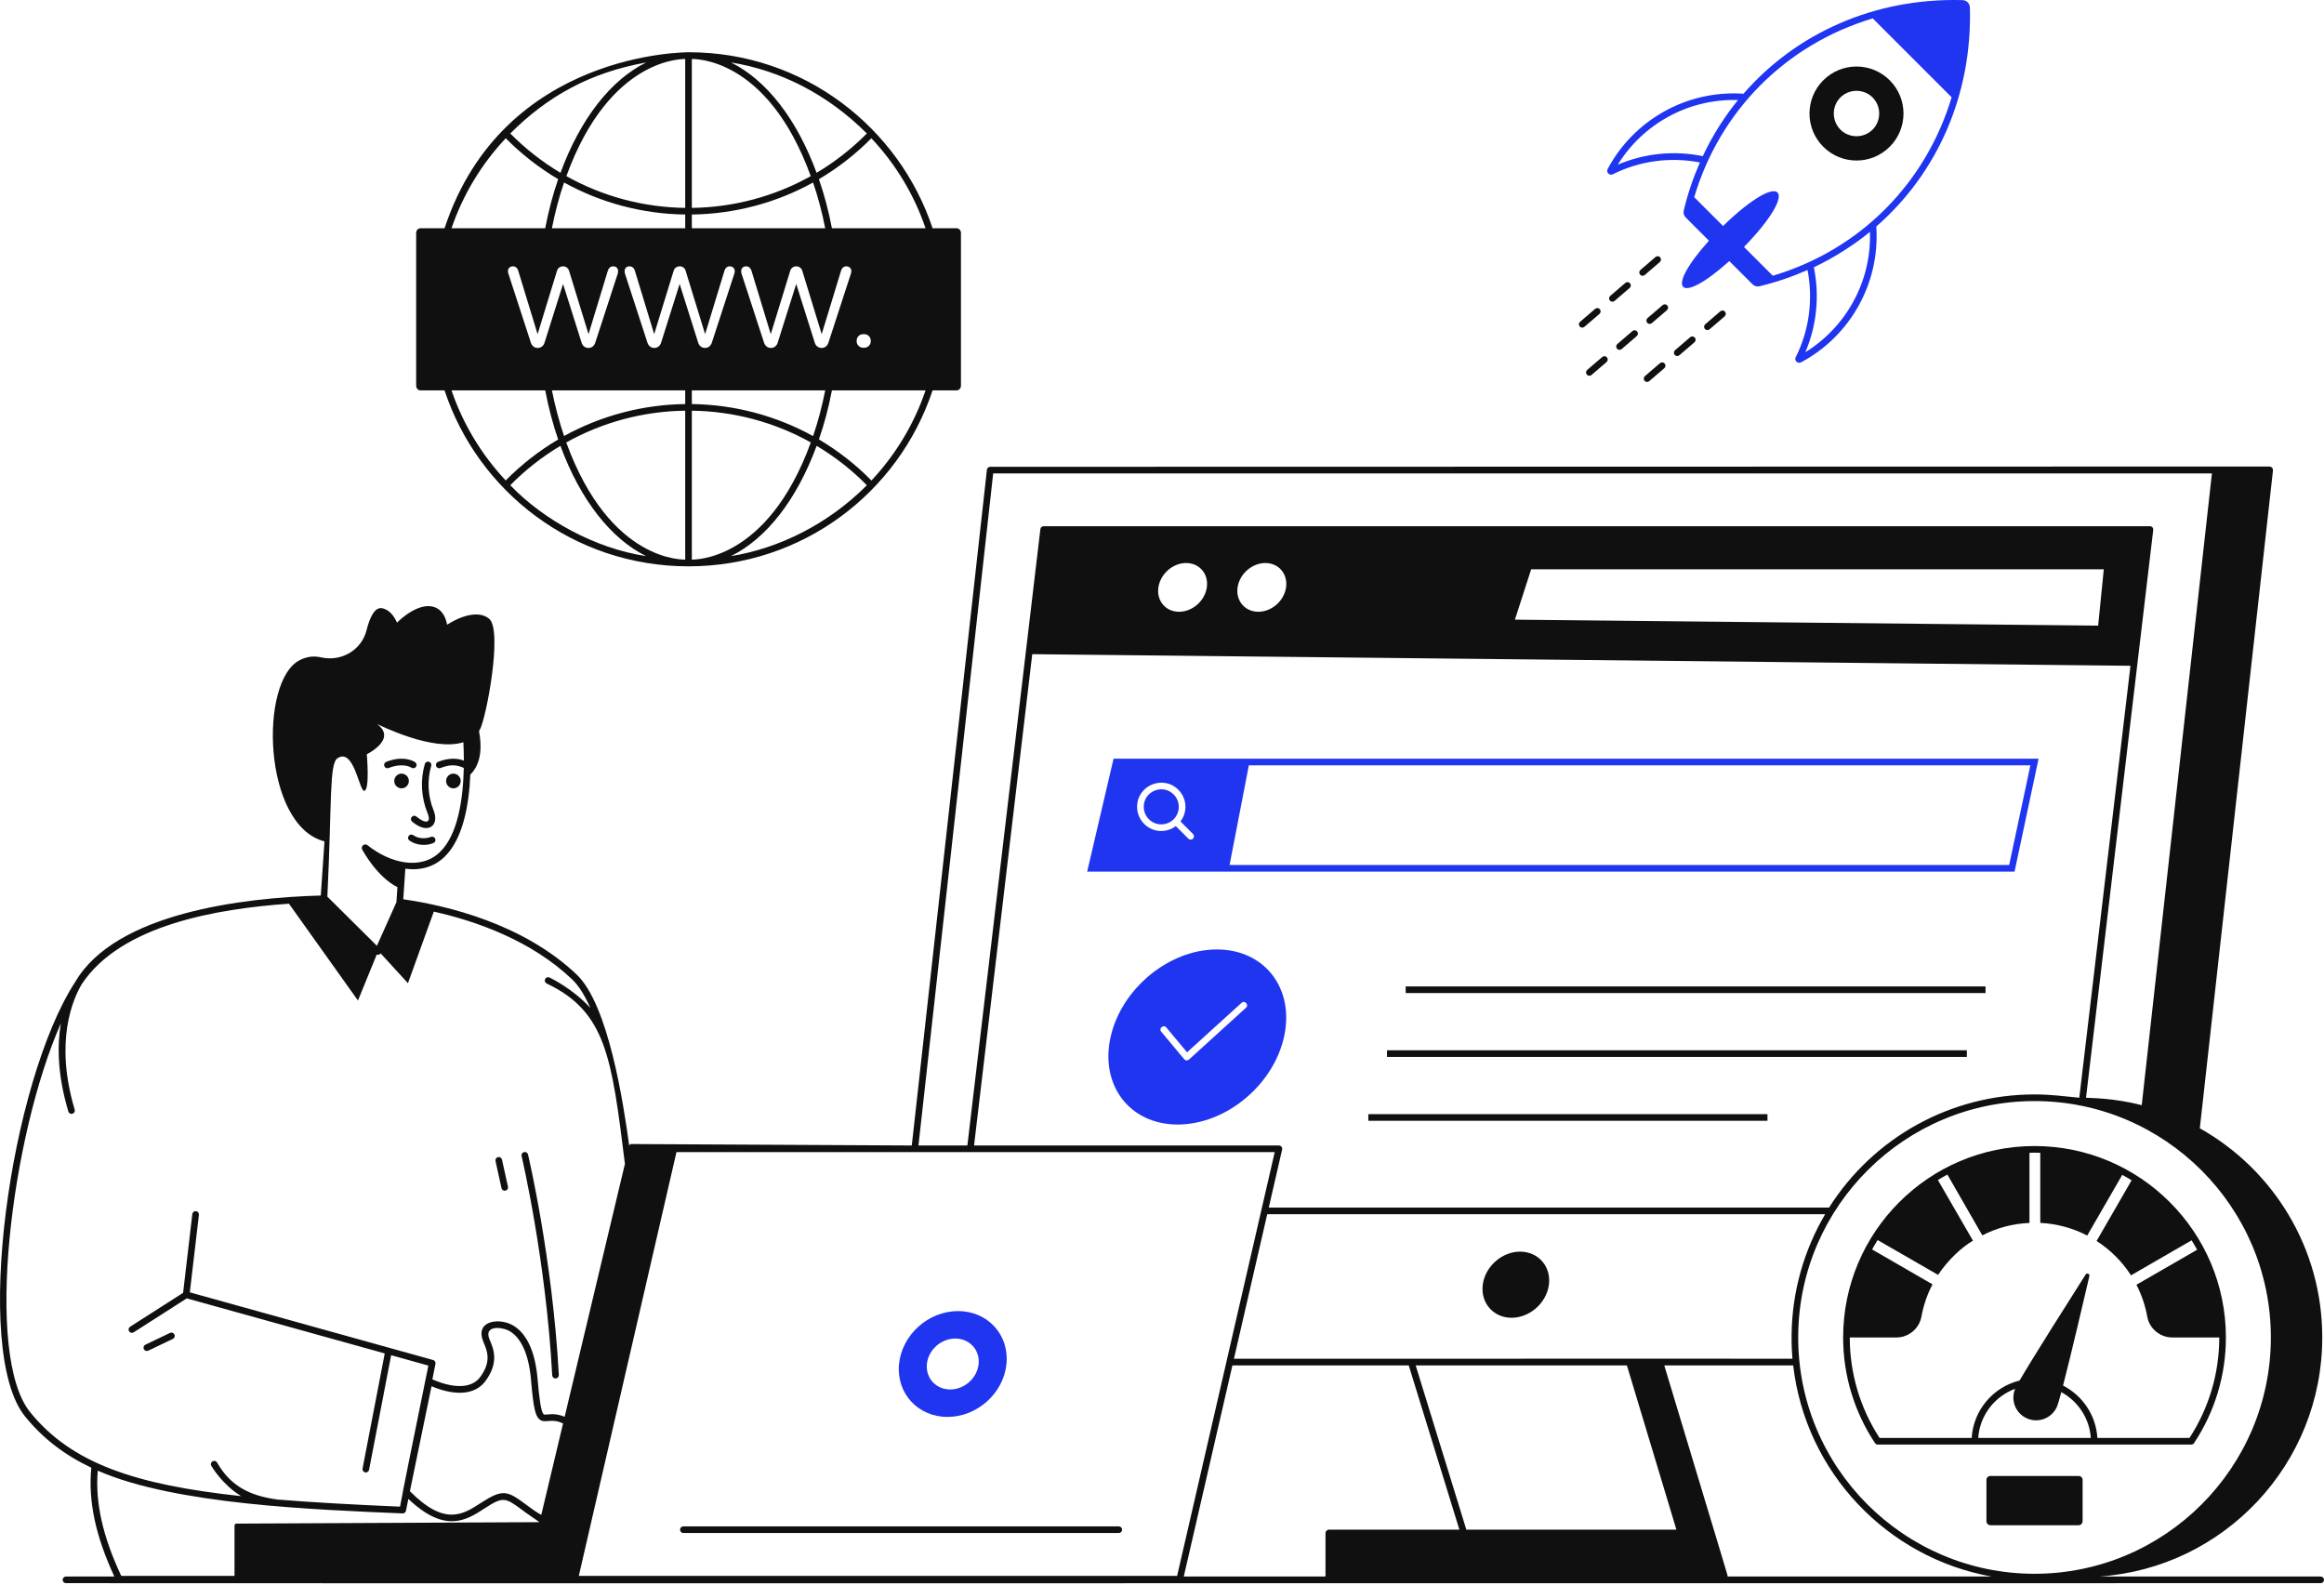 <svg width="613" height="418" viewBox="0 0 613 418" fill="none" xmlns="http://www.w3.org/2000/svg">
<path d="M145.656 362.761C145.682 363.228 146.068 363.588 146.529 363.588C146.545 363.588 146.56 363.588 146.577 363.587C147.059 363.561 147.429 363.149 147.403 362.666C145.745 332.001 139.345 304.792 139.28 304.521C139.168 304.052 138.7 303.761 138.227 303.873C137.757 303.984 137.467 304.455 137.579 304.926C137.643 305.196 144.007 332.259 145.656 362.761Z" fill="#101010"/>
<path d="M44.843 351.57L38.349 354.681C37.913 354.889 37.729 355.412 37.937 355.847C38.148 356.287 38.674 356.465 39.104 356.259L45.598 353.149C46.033 352.94 46.218 352.417 46.01 351.982C45.8 351.545 45.276 351.36 44.843 351.57Z" fill="#101010"/>
<path d="M110.91 102.972H117.26C126.021 129.55 151.208 149.379 181.613 149.379C211.544 149.379 237.003 130.065 245.985 102.972H252.334C252.964 102.972 253.471 102.413 253.471 101.713V61.446C253.471 60.764 252.964 60.204 252.334 60.204H245.985C237.181 33.697 212.092 13.78 181.666 13.78C181.483 13.817 132.743 13.324 117.26 60.204H110.911C110.281 60.204 109.773 60.764 109.773 61.446V101.713C109.773 102.413 110.281 102.972 110.91 102.972ZM119.097 102.972H143.813C144.67 107.468 145.807 111.806 147.224 115.917C142.151 118.925 137.516 122.546 133.388 126.727C126.916 119.817 122.088 111.736 119.097 102.972ZM180.739 15.547V54.834C169.754 54.694 158.944 51.808 149.393 46.456C160.971 14.651 180.555 15.638 180.739 15.547ZM214.464 48.135C215.775 51.965 216.843 56.024 217.665 60.204H182.488V56.584C193.683 56.443 204.703 53.54 214.464 48.135ZM214.464 115.024C204.703 109.637 193.7 106.716 182.488 106.576V102.972H217.665C216.842 107.153 215.775 111.176 214.464 115.024ZM148.781 115.007C147.486 111.176 146.419 107.135 145.58 102.972H180.739V106.576C169.561 106.716 158.541 109.62 148.781 115.007ZM166.063 70.245C166.729 70.245 167.247 70.722 167.445 71.347L172.552 88.139L177.695 71.399C177.853 70.798 178.467 70.245 179.269 70.245C180.049 70.245 180.67 70.738 180.844 71.399L185.986 88.139L191.111 71.347C191.273 70.731 191.81 70.245 192.476 70.245C193.406 70.245 194.059 70.991 193.718 72.099L187.753 90.413C187.475 91.218 186.84 91.778 185.969 91.778C185.087 91.778 184.408 91.205 184.167 90.413L179.269 74.897L174.372 90.413C174.131 91.206 173.451 91.778 172.57 91.778C171.699 91.778 171.064 91.217 170.786 90.413L164.821 72.099C164.531 70.843 165.199 70.245 166.063 70.245ZM216.72 91.778C215.872 91.778 215.168 91.234 214.918 90.413L210.02 74.897L205.123 90.413C204.88 91.212 204.189 91.778 203.339 91.778C202.448 91.778 201.816 91.22 201.537 90.413L195.572 72.099C195.281 70.84 195.952 70.245 196.814 70.245C197.48 70.245 197.998 70.722 198.196 71.347L203.304 88.139L208.446 71.399C208.654 70.74 209.245 70.245 210.02 70.245C210.779 70.245 211.394 70.708 211.612 71.399L216.738 88.139L221.863 71.347C222.024 70.732 222.561 70.245 223.227 70.245C224.121 70.245 224.824 70.947 224.469 72.099L218.504 90.413C218.224 91.221 217.614 91.778 216.72 91.778ZM148.781 48.135C158.559 53.54 169.561 56.444 180.739 56.584V60.204H145.58C146.402 56.024 147.469 51.965 148.781 48.135ZM146.927 71.399C147.143 70.713 147.755 70.245 148.518 70.245C149.327 70.245 149.936 70.805 150.093 71.399L155.235 88.139L160.343 71.347C160.54 70.722 161.059 70.245 161.725 70.245C162.528 70.245 163.271 70.779 162.967 72.099L157.002 90.413C156.724 91.218 156.09 91.778 155.218 91.778C154.336 91.778 153.657 91.205 153.416 90.413L148.518 74.898L143.621 90.413C143.38 91.206 142.7 91.778 141.819 91.778C140.948 91.778 140.313 91.218 140.035 90.413L134.07 72.099C133.726 70.98 134.397 70.245 135.312 70.245C135.977 70.245 136.514 70.731 136.676 71.347L141.802 88.139L146.927 71.399ZM134.595 127.986C138.53 123.98 142.991 120.482 147.819 117.596C153.101 131.904 161.165 142.12 170.436 146.685C156.951 144.661 143.286 137.071 134.595 127.986ZM149.358 116.704C158.926 111.351 169.736 108.465 180.739 108.325V147.612C180.564 147.526 161.007 148.65 149.358 116.704ZM182.488 147.612V108.325C193.491 108.465 204.318 111.351 213.869 116.704C202.261 148.537 182.672 147.521 182.488 147.612ZM192.791 146.685C202.079 142.12 210.125 131.904 215.408 117.596C220.253 120.482 224.714 123.98 228.65 127.986C218.486 138.226 205.456 144.657 192.791 146.685ZM229.857 126.744C225.746 122.546 221.093 118.925 216.003 115.899C217.437 111.789 218.574 107.468 219.431 102.973H244.13C241.156 111.736 236.329 119.835 229.857 126.744ZM225.956 90.028V89.836C225.956 88.976 226.639 88.139 227.67 88.139H227.967C228.994 88.139 229.682 88.971 229.682 89.836V90.028C229.682 90.912 228.936 91.725 227.967 91.725H227.67C226.704 91.725 225.956 90.915 225.956 90.028ZM244.13 60.204H219.431C218.574 55.709 217.437 51.371 216.003 47.26C221.058 44.269 225.711 40.648 229.839 36.468C236.329 43.359 241.156 51.441 244.13 60.204ZM228.65 35.208C224.679 39.214 220.218 42.712 215.391 45.581C210.125 31.272 202.079 21.057 192.808 16.474C205.918 18.57 218.38 24.938 228.65 35.208ZM213.851 46.455C204.301 51.808 193.491 54.694 182.488 54.834V15.547C182.663 15.633 202.251 14.54 213.851 46.455ZM170.453 16.474C161.165 21.04 153.101 31.255 147.836 45.581C143.008 42.695 138.565 39.214 134.595 35.208C144.351 25.452 155.502 19.164 170.453 16.474ZM133.405 36.468C137.551 40.666 142.186 44.269 147.224 47.26C145.807 51.371 144.67 55.709 143.813 60.204H119.097C122.088 51.441 126.916 43.359 133.405 36.468Z" fill="#101010"/>
<path d="M612.125 415.831H553.749C586.604 413.566 612.543 386.205 612.543 352.755C612.543 329.066 599.521 308.429 580.245 297.604L599.539 124.086C599.577 123.509 599.143 123.054 598.594 123.054C534.861 123.067 272.249 123.121 261.189 123.124C260.743 123.124 260.369 123.458 260.319 123.902L240.5 302.137C238.848 302.128 168.143 301.766 166.491 301.757C166.254 301.757 166.048 301.923 165.986 302.16L165.974 302.211C164.417 290.831 160.47 265.005 152.134 257.074C137.903 243.541 117.682 238.825 106.367 237.194L106.916 229.139C111.022 229.672 114.471 228.642 117.177 226.074C122.156 221.349 123.725 212.227 124.054 204.306C127.163 201.289 127.043 196.447 126.343 192.805C126.394 192.73 126.452 192.664 126.501 192.587C128.184 189.902 132.635 166.389 129.069 163.25C126.718 161.18 122.417 161.941 117.93 164.773C117.569 162.769 116.688 161.233 115.285 160.445C112.56 158.923 108.514 160.539 104.707 164.238C103.866 162.235 102.583 160.873 100.941 160.458C98.87 159.929 97.535 162.836 96.685 166.234C95.374 171.471 90.059 174.563 84.784 173.41C83.028 173.026 81.324 173.024 79.174 174.062C68.232 179.353 69.273 217.766 85.588 221.922L84.615 236.206C63.793 236.782 30.463 240.879 19.87 258.951C2.77 285.116 -7.433 356.268 6.594 373.583C11.281 379.378 16.987 383.757 24.083 387.124C23.236 395.894 25.181 405.069 30.157 415.831H17.394C16.91 415.831 16.519 416.222 16.519 416.706C16.519 417.189 16.91 417.58 17.394 417.58C115.269 417.581 1.039 417.664 612.125 417.58C612.609 417.58 613 417.189 613 416.706C613 416.222 612.609 415.831 612.125 415.831ZM113.827 365.637C116.609 366.838 124.238 369.46 128.087 364.217C131.697 359.298 130.162 355.712 129.146 353.34C127.509 349.516 132.225 350.014 134.038 350.899C137.341 352.506 139.479 357.122 140.059 363.891C140.682 371.177 141.163 373.43 142.293 374.373C143.792 375.624 145.397 373.9 148.517 375.467L142.772 399.573C141.477 398.87 140.135 397.88 138.874 396.945C133.806 393.185 132.695 392.609 126.761 396.467C122.115 399.485 117.308 402.601 108.12 393.323C115.941 355.382 113.243 368.468 113.827 365.637ZM178.431 303.886C300.93 303.887 316.149 303.887 336.232 303.887C333.823 314.343 325.929 348.606 323.518 359.071C323.515 359.081 323.52 359.092 323.518 359.102L310.487 415.667H152.672C153.193 413.41 148.44 434.035 178.431 303.886ZM554.916 150.167L553.429 165.017L399.586 163.443L403.872 150.167H554.916ZM339.221 154.942C338.714 158.475 335.443 161.361 331.91 161.361C328.376 161.361 325.927 158.475 326.435 154.942C326.942 151.391 330.23 148.505 333.764 148.505C337.297 148.505 339.728 151.391 339.221 154.942ZM318.318 154.942C317.811 158.475 314.54 161.361 311.007 161.361C307.473 161.361 305.024 158.475 305.549 154.942C306.056 151.391 309.327 148.505 312.861 148.505C316.394 148.505 318.843 151.391 318.318 154.942ZM272.275 172.548L561.953 175.608L548.467 289.446L548.457 289.538C544.157 289.135 540.984 288.669 536.638 288.669C514.549 288.669 494.178 299.997 482.453 318.511H334.663L338.188 303.208C338.315 302.655 337.893 302.137 337.335 302.137H256.926L272.275 172.548ZM472.565 352.207C472.542 354.813 472.664 356.976 472.79 358.392C458.534 358.373 466.402 358.344 325.475 358.392L334.26 320.26H481.425C475.919 329.598 472.664 340.596 472.565 352.207ZM429.128 360.15L442.185 403.464H386.774L373.415 360.15H429.128ZM474.314 352.209C474.617 318.003 502.57 290.421 536.639 290.421C571.024 290.421 598.984 318.429 598.984 352.762C598.984 387.138 571.017 415.105 536.639 415.105C502.258 415.105 474.013 387.036 474.314 352.209ZM325.073 360.142H371.581L384.944 403.464H350.565C350.038 403.464 349.624 403.878 349.624 404.406V415.764C349.624 415.788 349.635 415.808 349.637 415.831H312.244L325.073 360.142ZM438.985 360.142H472.989C476.229 388.264 497.735 410.889 525.31 415.831H455.69C455.719 415.363 456.45 418.225 438.985 360.142ZM261.971 124.873H583.436L564.922 291.498C557.554 289.629 552.137 289.68 550.226 289.538L567.958 139.774C568.021 139.262 567.621 138.797 567.09 138.797H275.288C274.844 138.797 274.471 139.128 274.42 139.569L255.164 302.137H242.26L261.971 124.873ZM89.071 199.961C93.425 197.223 94.76 208.816 96.096 208.589C97.592 208.322 96.751 198.945 96.751 198.945C96.751 198.945 104.885 194.966 99.462 190.985C100.274 191.303 114.129 198.324 122.223 195.773C122.296 197.218 122.348 198.863 122.35 200.632C121.196 200.167 118.87 199.637 115.537 200.946C115.088 201.123 114.866 201.631 115.043 202.081C115.22 202.53 115.726 202.75 116.177 202.574C118.944 201.486 120.588 201.781 122.331 202.545C122.168 210.513 120.859 220.17 115.972 224.807C110.898 229.619 102.836 227.65 96.932 222.934C96.582 222.659 96.104 222.659 95.773 222.934C95.441 223.211 95.331 223.689 95.533 224.076C95.696 224.365 99.422 231.3 104.831 233.998L104.56 237.984L99.417 249.466L86.348 236.499C87.577 211.205 86.799 201.375 89.071 199.961ZM7.954 372.483C-4.234 357.439 2.952 299.592 16.055 269.915C15.073 275.737 15.126 283.49 18.029 293.173C18.142 293.552 18.49 293.796 18.866 293.796C18.949 293.796 19.034 293.784 19.118 293.76C19.581 293.62 19.843 293.134 19.704 292.671C14.317 274.702 19.216 263.547 21.567 259.581C31.937 243.904 57.372 239.692 76.22 238.364L94.421 263.901L99.368 251.786C99.72 251.93 100.128 251.85 100.399 251.46L107.604 259.333L114.425 240.453C125.548 242.939 140.061 248.007 150.928 258.341C152.628 259.959 154.221 262.488 155.712 265.858C151.164 260.838 145.308 258.004 144.946 257.833C144.512 257.628 143.989 257.813 143.782 258.248C143.575 258.685 143.762 259.207 144.197 259.413C159.867 266.863 161.349 278.896 164.836 306.984L148.936 373.708C145.932 372.379 143.917 373.436 143.412 373.028C142.639 372.384 142.182 368.184 141.801 363.741C140.989 354.247 137.548 350.661 134.804 349.325C131.258 347.6 125.156 348.466 127.538 354.028C128.5 356.272 129.696 359.069 126.677 363.182C123.382 367.668 115.948 364.681 114.048 363.816L114.868 359.736C114.959 359.287 114.686 358.845 114.245 358.722C91.18 352.306 73.112 347.28 50.07 340.87L52.467 320.431C52.523 319.952 52.18 319.518 51.7 319.461C51.224 319.401 50.786 319.749 50.73 320.228L48.294 341.005L34.317 349.947C33.911 350.206 33.792 350.748 34.051 351.154C34.313 351.563 34.856 351.679 35.26 351.419L49.263 342.462L101.483 356.987L95.633 387.343C95.541 387.818 95.852 388.275 96.326 388.368C96.382 388.378 96.438 388.383 96.493 388.383C96.903 388.383 97.27 388.093 97.351 387.674L103.174 357.458L112.993 360.189C103.856 404.993 107.005 389.984 105.516 397.403C93.499 396.876 82.799 396.306 73.249 395.53C66.251 394.594 60.921 392.212 57.258 385.761C57.018 385.343 56.484 385.196 56.065 385.437C55.646 385.676 55.501 386.21 55.74 386.629C55.908 386.925 58.635 391.573 63.602 394.626C35.685 391.633 18.877 385.988 7.954 372.483ZM25.781 387.907C46.287 396.897 83.201 398.186 106.189 399.185C106.201 399.185 106.214 399.185 106.227 399.185C106.641 399.185 107.002 398.892 107.084 398.482L107.713 395.351C117.393 404.592 123.101 400.932 127.715 397.932C132.725 394.678 133.199 394.911 137.832 398.349C138.555 398.886 138.588 398.95 142.315 401.493L62.369 401.872C62.08 401.872 61.854 402.099 61.854 402.388V415.662H31.984C27.064 405.194 25.1 396.328 25.781 387.907Z" fill="#101010"/>
<path d="M531.378 229.896L537.716 200.108H293.725L286.766 229.896H531.378ZM314.675 221.202C314.36 221.552 313.765 221.552 313.45 221.202L310.144 217.896C307.633 219.789 304.092 219.61 301.8 217.319C300.593 216.112 299.929 214.52 299.929 212.806C299.929 207.142 306.811 204.312 310.809 208.31C312.016 209.517 312.681 211.109 312.681 212.806C312.681 214.223 312.226 215.552 311.369 216.654L314.675 219.977C315.025 220.31 315.025 220.869 314.675 221.202ZM529.96 228.147H324.324L329.408 201.858H535.557L529.96 228.147Z" fill="#1F35F0"/>
<path d="M301.688 212.805C301.688 214.047 302.177 215.219 303.052 216.093C304.854 217.895 307.775 217.877 309.576 216.093C311.378 214.274 311.378 211.353 309.576 209.551C306.739 206.659 301.688 208.657 301.688 212.805Z" fill="#1F35F0"/>
<path d="M400.946 330.137C396.211 330.137 391.809 333.987 391.127 338.721C390.431 343.713 393.949 347.582 398.717 347.582C403.307 347.582 407.816 343.886 408.536 338.998C409.252 334.134 405.805 330.137 400.946 330.137Z" fill="#101010"/>
<path d="M320.962 250.431C308.333 250.431 295.791 260.768 292.94 273.52C290.089 286.289 298.013 296.61 310.642 296.61C323.289 296.61 335.831 286.289 338.682 273.52C341.533 260.768 333.609 250.431 320.962 250.431ZM328.659 265.806L313.616 279.467C313.184 279.813 312.653 279.75 312.356 279.38L306.304 272.138C305.556 271.265 306.89 270.131 307.651 271.019L313.109 277.561L327.487 264.512C328.344 263.741 329.505 265.045 328.659 265.806Z" fill="#1F35F0"/>
<path d="M523.724 260.184H370.781V261.933H523.724V260.184Z" fill="#101010"/>
<path d="M518.795 277.028H365.852V278.778H518.795V277.028Z" fill="#101010"/>
<path d="M466.208 293.873H360.922V295.622H466.208V293.873Z" fill="#101010"/>
<path d="M495.303 381.032C522.059 381.032 552.067 381.032 577.989 381.032C578.283 381.032 578.556 380.885 578.718 380.641C584.219 372.352 587.126 362.713 587.126 352.763C587.126 324.928 564.481 302.283 536.645 302.283C508.81 302.283 486.164 324.928 486.164 352.763C486.164 362.713 489.071 372.354 494.574 380.641C494.736 380.885 495.009 381.032 495.303 381.032ZM521.799 379.283C522.196 373.316 526.147 368.302 531.532 366.314C530.269 369.342 531.664 372.829 534.686 374.135C537.73 375.449 541.262 374.046 542.577 371.003C542.794 370.499 543.196 369.123 543.711 367.196C548.077 369.572 551.146 374.063 551.493 379.283H521.799ZM538.163 304.071V322.552C542.606 322.779 546.821 323.951 550.547 325.893L559.784 309.887C560.622 310.341 561.441 310.824 562.249 311.324L553.014 327.327C556.652 329.653 559.748 332.75 562.092 336.388L578.08 327.152C578.586 327.968 579.074 328.796 579.532 329.642L563.526 338.872C564.873 341.478 565.853 344.329 566.395 347.338C566.937 350.387 569.727 352.778 572.99 352.778H585.377C585.374 362.221 582.658 371.374 577.518 379.283H553.224C552.865 373.253 549.276 368.077 544.166 365.463C546.261 357.371 549.647 342.91 551.115 336.59C551.255 335.991 550.455 335.656 550.125 336.175C546.113 342.482 536.17 358.169 532.704 364.134C525.761 365.84 520.507 371.925 520.068 379.283H495.774C490.632 371.376 487.917 362.222 487.914 352.778H500.205C503.41 352.778 506.207 350.473 506.799 347.338C507.359 344.294 508.339 341.408 509.738 338.767L493.803 329.556C494.261 328.713 494.751 327.891 495.257 327.079L511.208 336.265C513.809 332.332 517.395 329.021 520.408 327.24L511.161 311.248C511.977 310.745 512.809 310.265 513.657 309.809L522.875 325.84H522.892C526.653 323.899 530.834 322.744 535.312 322.569V304.066C536.819 304.025 536.306 304.014 538.163 304.071Z" fill="#101010"/>
<path d="M548.31 389.314H524.976C524.415 389.314 523.961 389.769 523.961 390.33V401.229C523.961 401.824 524.443 402.306 525.038 402.306H548.248C548.84 402.306 549.325 401.821 549.325 401.229V390.33C549.325 389.769 548.87 389.314 548.31 389.314Z" fill="#101010"/>
<path d="M425.416 45.968C432.487 42.416 440.604 41.342 448.387 42.851C446.616 46.88 445.169 51.105 444.121 55.516C443.967 56.195 444.165 56.89 444.652 57.377L450.76 63.485C438.863 76.749 442.732 80.896 456.143 68.868L462.248 74.974C462.754 75.48 463.459 75.659 464.102 75.504C468.484 74.464 472.712 73.002 476.77 71.212C478.29 79.004 477.217 87.129 473.659 94.213C473.181 95.173 474.267 95.993 475.053 95.578C487.994 88.677 495.93 74.738 494.907 59.741C511.136 45.593 520.246 24.796 519.595 1.949C519.595 1.948 519.595 1.948 519.595 1.948C519.564 0.906 518.722 0.064 517.678 0.031C494.537 -0.611 473.831 8.693 459.882 24.719C444.785 23.695 430.892 31.734 424.051 44.574C423.595 45.427 424.505 46.418 425.416 45.968ZM493.237 61.159C493.666 74.471 486.761 86.374 476.194 92.905C479.196 85.875 479.99 78.025 478.441 70.496C483.744 67.995 489.046 64.59 493.237 61.159ZM493.97 4.849L514.78 25.66C508.028 48.154 490.837 65.825 467.608 72.733L460.015 65.141C475.257 49.439 470.193 44.366 454.487 59.612L446.884 52.01C453.549 29.559 470.689 11.847 493.97 4.849ZM458.433 26.389C454.93 30.677 451.774 35.597 449.141 41.187C441.603 39.636 433.75 40.433 426.723 43.434C433.243 32.889 445.087 25.988 458.433 26.389Z" fill="#1F35F0"/>
<path d="M498.45 38.707C503.295 33.862 503.295 26.025 498.45 21.18C493.605 16.335 485.768 16.335 480.923 21.18C476.078 26.025 476.078 33.862 480.923 38.707C485.768 43.552 493.605 43.552 498.45 38.707ZM493.929 25.697C496.254 28.038 496.256 31.845 493.933 34.187C491.589 36.512 487.781 36.511 485.444 34.19C483.118 31.849 483.118 28.038 485.441 25.701C487.775 23.384 491.582 23.365 493.929 25.697Z" fill="#101010"/>
<path d="M249.924 373.733C257.743 373.733 264.704 367.488 265.474 359.774C266.244 352.06 260.524 345.815 252.705 345.815C244.868 345.815 237.906 352.06 237.137 359.774C236.385 367.488 242.104 373.733 249.924 373.733ZM251.97 353.057C255.748 353.057 258.494 356.066 258.127 359.774C257.76 363.482 254.401 366.491 250.641 366.491C246.88 366.491 244.116 363.482 244.483 359.774C244.851 356.066 248.209 353.057 251.97 353.057Z" fill="#1F35F0"/>
<path d="M437.908 67.88C437.594 67.514 437.044 67.471 436.675 67.786L432.695 71.206C432.329 71.521 432.287 72.073 432.603 72.439C432.917 72.806 433.469 72.847 433.836 72.533L437.816 69.113C438.181 68.798 438.224 68.246 437.908 67.88Z" fill="#101010"/>
<path d="M429.949 74.717C429.636 74.35 429.085 74.309 428.716 74.623L424.734 78.043C424.368 78.358 424.326 78.91 424.642 79.276C424.956 79.644 425.508 79.684 425.875 79.37L429.857 75.951C430.222 75.635 430.265 75.084 429.949 74.717Z" fill="#101010"/>
<path d="M417.914 86.21L421.894 82.791C422.26 82.475 422.303 81.924 421.986 81.557C421.672 81.191 421.122 81.15 420.753 81.463L416.773 84.883C416.407 85.198 416.365 85.75 416.681 86.117C416.995 86.484 417.547 86.524 417.914 86.21Z" fill="#101010"/>
<path d="M439.783 80.575C439.471 80.21 438.919 80.166 438.55 80.481L434.57 83.901C434.204 84.216 434.162 84.768 434.478 85.134C434.792 85.502 435.344 85.542 435.711 85.228L439.691 81.808C440.057 81.493 440.099 80.942 439.783 80.575Z" fill="#101010"/>
<path d="M427.75 92.067L431.73 88.647C432.096 88.332 432.138 87.78 431.822 87.414C431.51 87.047 430.958 87.006 430.589 87.32L426.609 90.74C426.243 91.055 426.201 91.607 426.517 91.973C426.831 92.34 427.383 92.381 427.75 92.067Z" fill="#101010"/>
<path d="M418.556 98.811C418.87 99.178 419.422 99.219 419.789 98.905L423.769 95.485C424.135 95.17 424.177 94.618 423.861 94.252C423.549 93.885 422.997 93.844 422.628 94.158L418.648 97.578C418.282 97.893 418.24 98.444 418.556 98.811Z" fill="#101010"/>
<path d="M435.015 100.536L438.996 97.116C439.361 96.801 439.404 96.249 439.088 95.883C438.774 95.516 438.222 95.475 437.855 95.789L433.875 99.208C433.509 99.524 433.466 100.075 433.782 100.442C434.097 100.809 434.649 100.85 435.015 100.536Z" fill="#101010"/>
<path d="M445.808 88.95L441.828 92.37C441.462 92.685 441.419 93.237 441.735 93.603C442.05 93.971 442.602 94.011 442.969 93.697L446.949 90.277C447.314 89.962 447.357 89.41 447.041 89.044C446.729 88.679 446.177 88.635 445.808 88.95Z" fill="#101010"/>
<path d="M453.769 82.112L449.789 85.531C449.423 85.847 449.38 86.398 449.696 86.765C450.011 87.132 450.563 87.172 450.93 86.859L454.91 83.439C455.275 83.124 455.318 82.572 455.002 82.206C454.688 81.838 454.136 81.797 453.769 82.112Z" fill="#101010"/>
<path d="M132.283 313.392C132.387 313.858 132.846 314.161 133.326 314.057C133.798 313.952 134.096 313.486 133.991 313.014L132.409 305.869C132.303 305.396 131.834 305.096 131.366 305.203C130.894 305.309 130.596 305.775 130.701 306.246L132.283 313.392Z" fill="#101010"/>
<path d="M109.831 215.375C109.465 215.063 108.914 215.105 108.599 215.475C108.286 215.842 108.331 216.395 108.699 216.707C112.933 220.314 115.985 217.693 114.371 213.748C112.848 210.031 112.623 205.86 113.735 202.002C113.869 201.537 113.6 201.053 113.137 200.919C112.67 200.788 112.188 201.054 112.054 201.517C110.832 205.752 111.081 210.331 112.777 214.472C113.909 217.235 112.106 217.309 109.831 215.375Z" fill="#101010"/>
<path d="M102.508 202.574C106.327 201.072 108.41 202.412 108.51 202.479C108.903 202.753 109.445 202.656 109.722 202.263C110.001 201.869 109.907 201.323 109.511 201.045C109.398 200.964 106.632 199.073 101.867 200.946C101.418 201.123 101.197 201.631 101.373 202.08C101.551 202.529 102.057 202.75 102.508 202.574Z" fill="#101010"/>
<path d="M105.909 204.055C104.859 204.055 103.992 204.922 103.992 205.994C103.992 207.066 104.859 207.934 105.909 207.934C106.981 207.934 107.848 207.066 107.848 205.994C107.848 204.922 106.981 204.055 105.909 204.055Z" fill="#101010"/>
<path d="M119.581 207.934C120.653 207.934 121.52 207.066 121.52 205.994C121.52 204.922 120.653 204.055 119.581 204.055C118.531 204.055 117.664 204.922 117.664 205.994C117.664 207.066 118.531 207.934 119.581 207.934Z" fill="#101010"/>
<path d="M113.642 220.751C113.618 220.76 111.161 221.78 109.007 220.283C108.609 220.005 108.064 220.107 107.789 220.502C107.513 220.899 107.612 221.444 108.009 221.719C109.939 223.059 112.51 223.131 114.329 222.36C114.773 222.17 114.979 221.657 114.79 221.212C114.601 220.768 114.086 220.562 113.642 220.751Z" fill="#101010"/>
<path d="M180.25 404.356H295.106C295.59 404.356 295.981 403.964 295.981 403.481C295.981 402.998 295.59 402.606 295.106 402.606H180.25C179.766 402.606 179.375 402.998 179.375 403.481C179.375 403.964 179.766 404.356 180.25 404.356Z" fill="#101010"/>
</svg>
